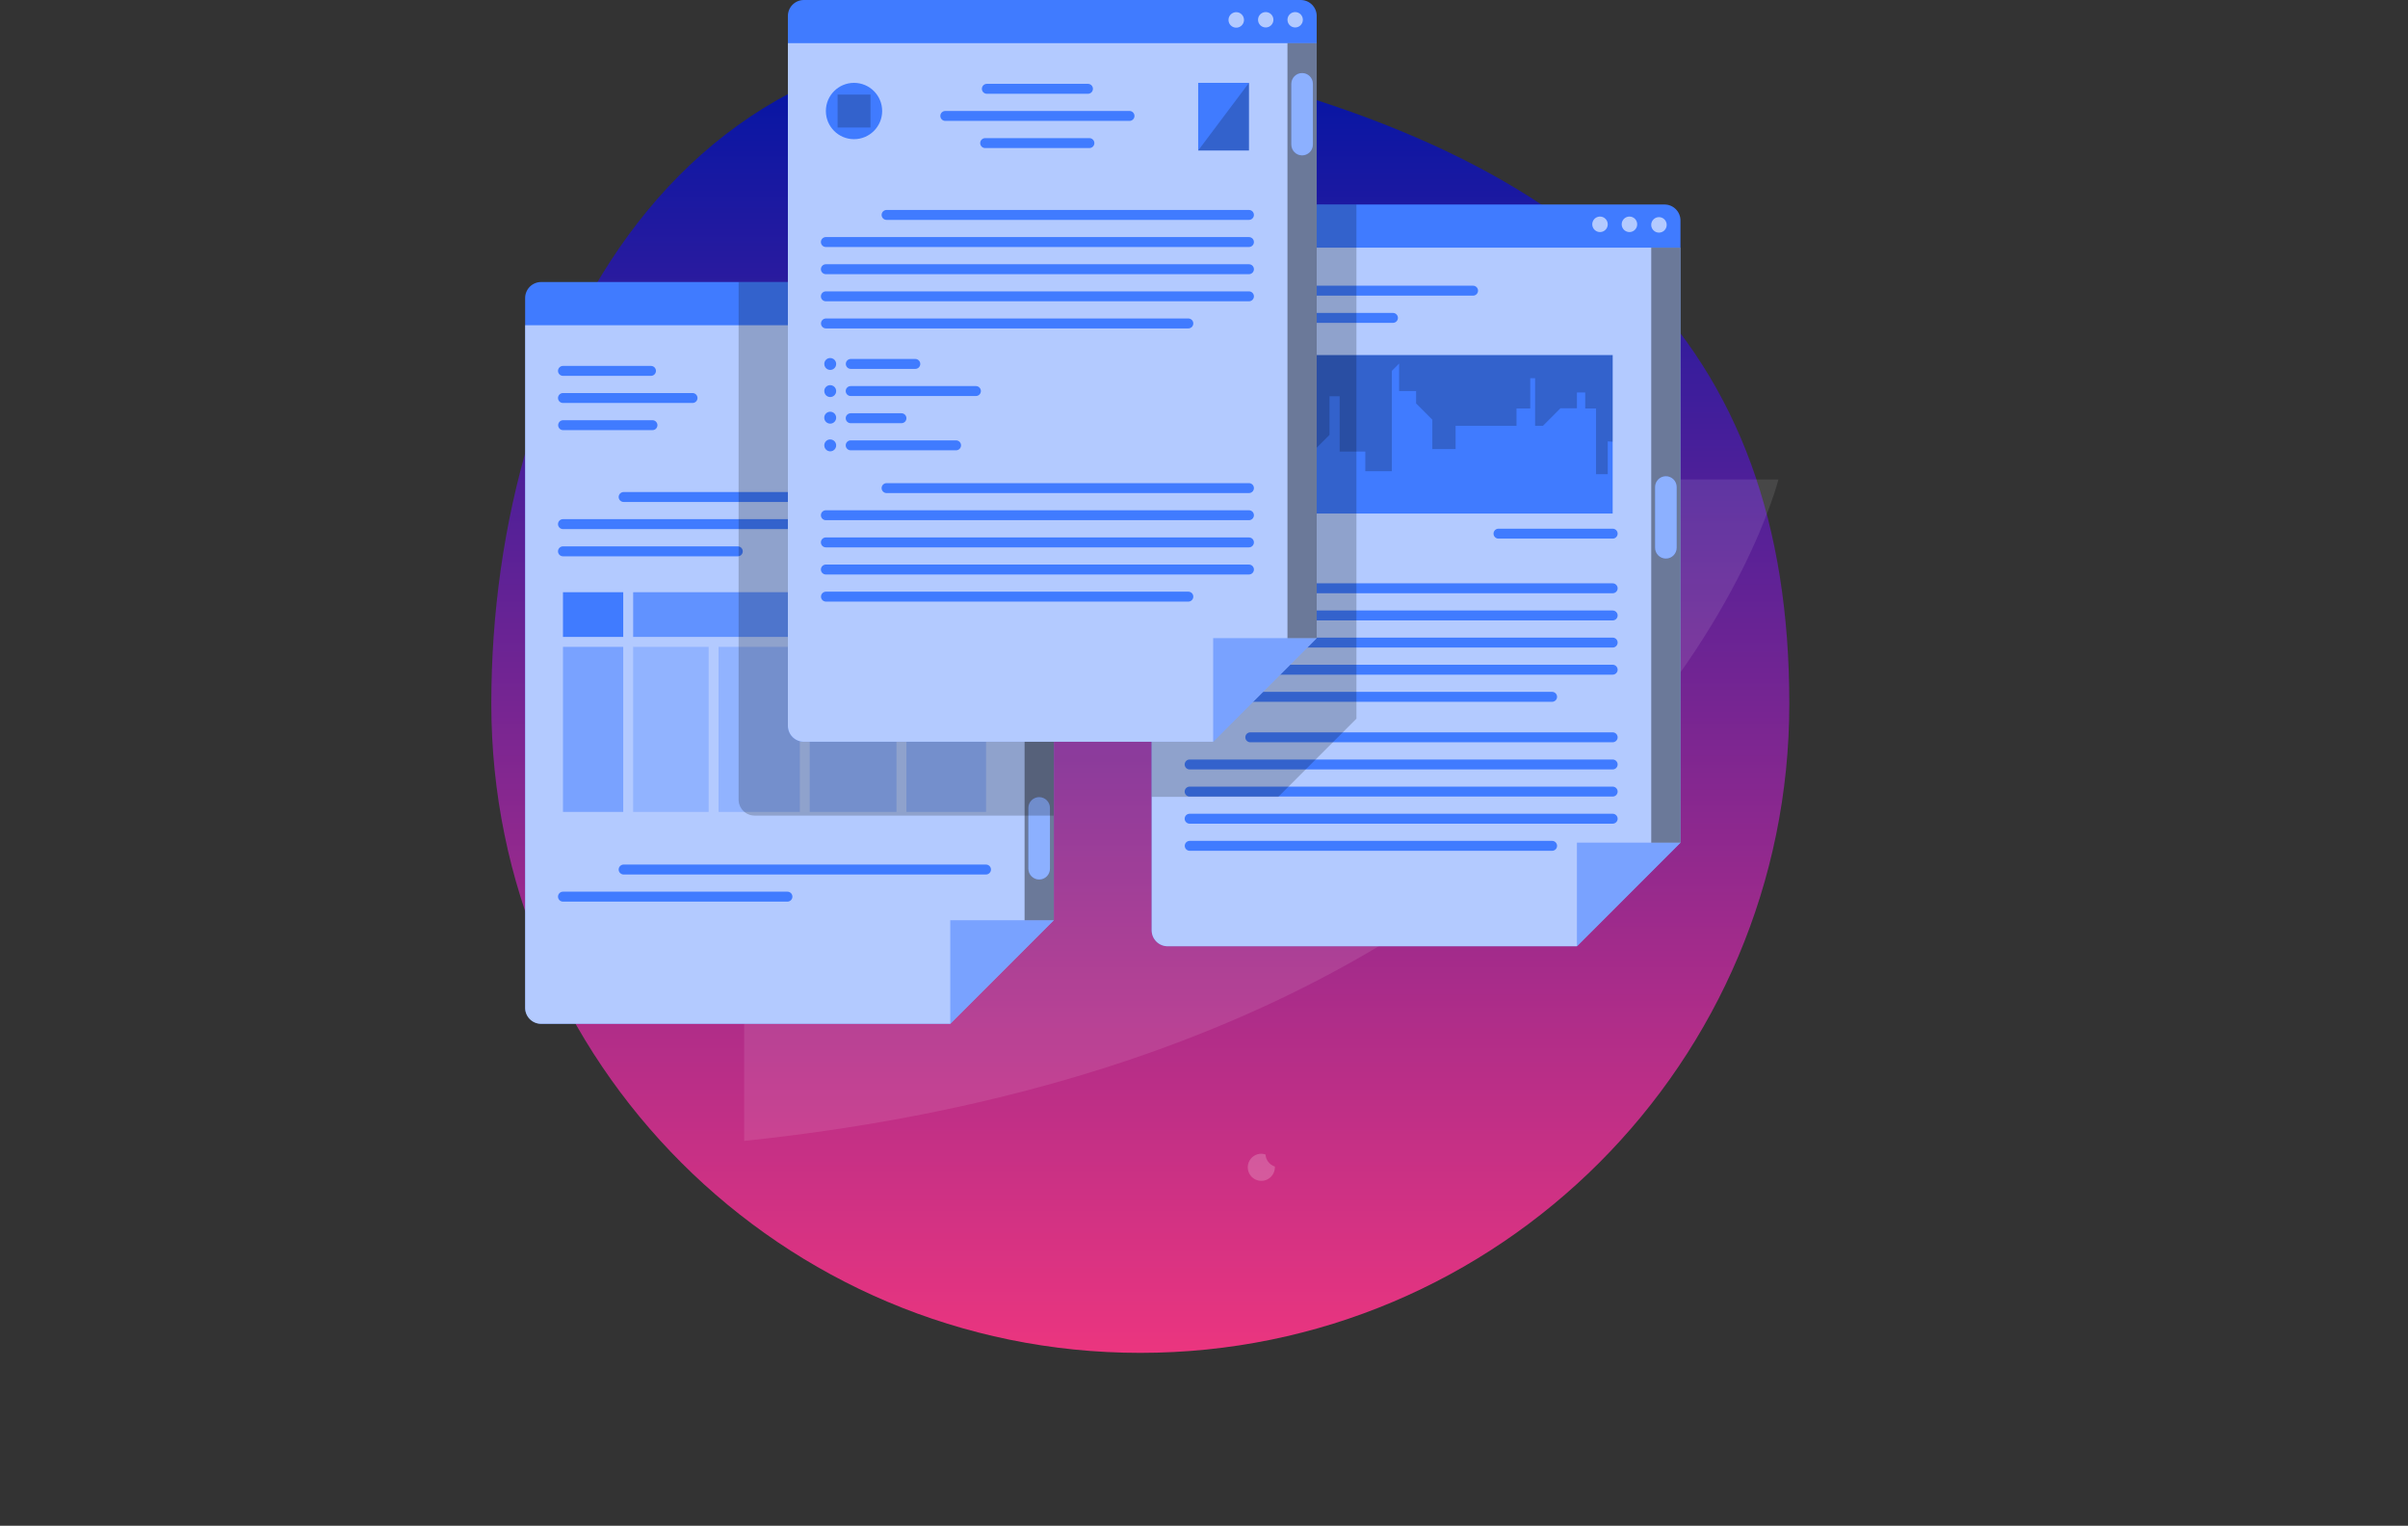 <?xml version="1.0" encoding="UTF-8"?> <svg xmlns="http://www.w3.org/2000/svg" width="794" height="503" viewBox="0 0 794 503" fill="none"><rect x="0" y="0" width="794" height="503" fill="#333333" stroke="none"/> <path d="M590 232C590 350.189 494.189 446 376 446C257.811 446 162 350.189 162 232C162 113.811 228 -12.067 376 18C524 48.067 590 113.811 590 232Z" fill="url(#paint0_linear)"></path> <g clip-path="url(#clip0)"> <path opacity="0.2" d="M412.787 154.25C414.668 154.25 416.192 152.725 416.192 150.844C416.192 148.963 414.668 147.438 412.787 147.438C410.907 147.438 409.383 148.963 409.383 150.844C409.383 152.725 410.907 154.25 412.787 154.25Z" fill="white"></path> <path opacity="0.2" d="M419.842 153.399C421.253 153.399 422.396 152.255 422.396 150.844C422.396 149.433 421.253 148.29 419.842 148.29C418.432 148.29 417.289 149.433 417.289 150.844C417.289 152.255 418.432 153.399 419.842 153.399Z" fill="white"></path> <path opacity="0.2" d="M417.288 380.599C416.841 380.442 416.371 380.359 415.897 380.353C415.013 380.353 414.149 380.615 413.415 381.106C412.68 381.598 412.107 382.296 411.769 383.113C411.431 383.929 411.342 384.828 411.515 385.695C411.687 386.563 412.113 387.359 412.737 387.984C413.362 388.609 414.159 389.035 415.025 389.208C415.892 389.38 416.791 389.292 417.607 388.953C418.424 388.615 419.122 388.042 419.613 387.307C420.104 386.572 420.366 385.707 420.366 384.823C420.366 384.823 420.366 384.66 420.366 384.578C419.512 384.302 418.761 383.775 418.212 383.064C417.663 382.354 417.341 381.495 417.288 380.599V380.599Z" fill="white"></path> <path opacity="0.1" d="M586.42 158.066C586.42 158.066 539.263 345.344 245.374 376.128V158.066H586.42Z" fill="white"></path> <path d="M554.11 72.688V277.798L519.966 311.956H384.994C383.599 311.951 382.263 311.394 381.278 310.406C380.293 309.417 379.74 308.079 379.74 306.683V72.688C379.74 71.292 380.293 69.953 381.278 68.965C382.263 67.977 383.599 67.419 384.994 67.415H548.839C550.237 67.415 551.577 67.97 552.566 68.959C553.554 69.948 554.11 71.289 554.11 72.688V72.688Z" fill="#407BFF"></path> <path opacity="0.6" d="M554.11 81.645V277.798L519.966 311.956H384.994C383.599 311.951 382.263 311.394 381.278 310.406C380.293 309.417 379.74 308.079 379.74 306.683V81.645H554.11Z" fill="white"></path> <path opacity="0.6" d="M549.559 73.932C549.587 74.284 549.542 74.637 549.427 74.971C549.312 75.304 549.129 75.61 548.89 75.869C548.651 76.128 548.36 76.335 548.038 76.476C547.715 76.618 547.366 76.691 547.013 76.691C546.661 76.691 546.312 76.618 545.989 76.476C545.666 76.335 545.376 76.128 545.137 75.869C544.898 75.61 544.715 75.304 544.6 74.971C544.485 74.637 544.44 74.284 544.468 73.932C544.519 73.292 544.81 72.695 545.282 72.259C545.753 71.824 546.372 71.582 547.013 71.582C547.655 71.582 548.274 71.824 548.745 72.259C549.217 72.695 549.507 73.292 549.559 73.932V73.932Z" fill="white"></path> <path opacity="0.6" d="M539.836 73.932C539.84 74.439 539.692 74.935 539.413 75.357C539.134 75.78 538.735 76.11 538.268 76.305C537.8 76.501 537.286 76.553 536.789 76.455C536.292 76.356 535.835 76.113 535.477 75.755C535.119 75.396 534.876 74.94 534.778 74.443C534.68 73.946 534.732 73.431 534.927 72.963C535.122 72.496 535.452 72.097 535.875 71.818C536.297 71.538 536.793 71.391 537.299 71.394C537.972 71.394 538.617 71.661 539.093 72.137C539.569 72.613 539.836 73.259 539.836 73.932V73.932Z" fill="white"></path> <path opacity="0.6" d="M530.13 73.932C530.133 74.438 529.987 74.933 529.708 75.356C529.429 75.778 529.032 76.108 528.565 76.304C528.099 76.5 527.585 76.552 527.089 76.456C526.592 76.359 526.136 76.117 525.777 75.76C525.418 75.404 525.174 74.949 525.074 74.453C524.974 73.957 525.023 73.442 525.216 72.975C525.409 72.507 525.736 72.107 526.157 71.826C526.577 71.544 527.071 71.394 527.577 71.394C528.251 71.394 528.898 71.661 529.377 72.136C529.855 72.612 530.126 73.257 530.13 73.932V73.932Z" fill="white"></path> <path d="M485.724 97.463H392.262C391.828 97.463 391.411 97.29 391.104 96.983C390.797 96.676 390.625 96.259 390.625 95.825C390.625 95.391 390.797 94.974 391.104 94.667C391.411 94.36 391.828 94.188 392.262 94.188H485.724C486.158 94.188 486.574 94.36 486.881 94.667C487.188 94.974 487.36 95.391 487.36 95.825C487.36 96.259 487.188 96.676 486.881 96.983C486.574 97.29 486.158 97.463 485.724 97.463Z" fill="#407BFF"></path> <path d="M459.306 106.436H392.196C391.762 106.436 391.346 106.263 391.039 105.956C390.732 105.649 390.56 105.233 390.56 104.798C390.56 104.364 390.732 103.948 391.039 103.641C391.346 103.334 391.762 103.161 392.196 103.161H459.306C459.74 103.161 460.156 103.334 460.463 103.641C460.77 103.948 460.942 104.364 460.942 104.798C460.942 105.233 460.77 105.649 460.463 105.956C460.156 106.263 459.74 106.436 459.306 106.436Z" fill="#407BFF"></path> <path d="M531.751 244.704H412.264C411.83 244.704 411.413 244.532 411.106 244.225C410.799 243.918 410.627 243.501 410.627 243.067C410.627 242.633 410.799 242.216 411.106 241.909C411.413 241.602 411.83 241.43 412.264 241.43H531.751C532.185 241.43 532.601 241.602 532.908 241.909C533.215 242.216 533.388 242.633 533.388 243.067C533.388 243.501 533.215 243.918 532.908 244.225C532.601 244.532 532.185 244.704 531.751 244.704Z" fill="#407BFF"></path> <path d="M511.781 280.483H392.294C391.86 280.483 391.444 280.311 391.137 280.004C390.83 279.697 390.657 279.28 390.657 278.846C390.657 278.412 390.83 277.995 391.137 277.688C391.444 277.381 391.86 277.208 392.294 277.208H511.781C512.215 277.208 512.632 277.381 512.939 277.688C513.246 277.995 513.418 278.412 513.418 278.846C513.418 279.28 513.246 279.697 512.939 280.004C512.632 280.311 512.215 280.483 511.781 280.483Z" fill="#407BFF"></path> <path d="M531.751 253.661H392.262C391.828 253.661 391.411 253.489 391.104 253.182C390.797 252.875 390.625 252.458 390.625 252.024C390.625 251.59 390.797 251.173 391.104 250.866C391.411 250.559 391.828 250.387 392.262 250.387H531.751C532.185 250.387 532.601 250.559 532.908 250.866C533.215 251.173 533.388 251.59 533.388 252.024C533.388 252.458 533.215 252.875 532.908 253.182C532.601 253.489 532.185 253.661 531.751 253.661Z" fill="#407BFF"></path> <path d="M531.751 262.602H392.262C391.828 262.602 391.411 262.43 391.104 262.122C390.797 261.815 390.625 261.399 390.625 260.965C390.625 260.53 390.797 260.114 391.104 259.807C391.411 259.5 391.828 259.327 392.262 259.327H531.751C532.185 259.327 532.601 259.5 532.908 259.807C533.215 260.114 533.388 260.53 533.388 260.965C533.388 261.399 533.215 261.815 532.908 262.122C532.601 262.43 532.185 262.602 531.751 262.602Z" fill="#407BFF"></path> <path d="M531.751 271.543H392.262C391.828 271.543 391.411 271.37 391.104 271.063C390.797 270.756 390.625 270.339 390.625 269.905C390.625 269.471 390.797 269.054 391.104 268.747C391.411 268.44 391.828 268.268 392.262 268.268H531.751C532.185 268.268 532.601 268.44 532.908 268.747C533.215 269.054 533.388 269.471 533.388 269.905C533.388 270.339 533.215 270.756 532.908 271.063C532.601 271.37 532.185 271.543 531.751 271.543Z" fill="#407BFF"></path> <path opacity="0.5" d="M554.11 277.798L519.966 311.956V277.798H554.11Z" fill="#407BFF"></path> <path opacity="0.4" d="M554.109 81.645H544.469V277.798H554.109V81.645Z" fill="black"></path> <path d="M549.297 184.134C548.831 184.134 548.369 184.042 547.938 183.864C547.507 183.685 547.115 183.423 546.785 183.093C546.456 182.764 546.194 182.372 546.015 181.941C545.837 181.51 545.745 181.048 545.745 180.581V160.555C545.745 160.088 545.837 159.626 546.015 159.195C546.194 158.764 546.456 158.372 546.785 158.042C547.115 157.712 547.507 157.45 547.938 157.272C548.369 157.093 548.831 157.001 549.297 157.001V157.001C549.763 157.001 550.225 157.093 550.656 157.272C551.087 157.45 551.479 157.712 551.809 158.042C552.138 158.372 552.4 158.764 552.578 159.195C552.757 159.626 552.849 160.088 552.849 160.555V180.581C552.849 181.048 552.757 181.51 552.578 181.941C552.4 182.372 552.138 182.764 551.809 183.093C551.479 183.423 551.087 183.685 550.656 183.864C550.225 184.042 549.763 184.134 549.297 184.134V184.134Z" fill="#407BFF"></path> <path d="M531.751 195.58H412.264C411.83 195.58 411.413 195.408 411.106 195.101C410.799 194.793 410.627 194.377 410.627 193.943C410.627 193.508 410.799 193.092 411.106 192.785C411.413 192.478 411.83 192.305 412.264 192.305H531.751C532.185 192.305 532.601 192.478 532.908 192.785C533.215 193.092 533.388 193.508 533.388 193.943C533.388 194.377 533.215 194.793 532.908 195.101C532.601 195.408 532.185 195.58 531.751 195.58Z" fill="#407BFF"></path> <path d="M511.781 231.359H392.294C391.86 231.359 391.444 231.187 391.137 230.879C390.83 230.572 390.657 230.156 390.657 229.722C390.657 229.287 390.83 228.871 391.137 228.564C391.444 228.257 391.86 228.084 392.294 228.084H511.781C512.215 228.084 512.632 228.257 512.939 228.564C513.246 228.871 513.418 229.287 513.418 229.722C513.418 230.156 513.246 230.572 512.939 230.879C512.632 231.187 512.215 231.359 511.781 231.359Z" fill="#407BFF"></path> <path d="M531.751 204.537H392.262C391.828 204.537 391.411 204.365 391.104 204.058C390.797 203.75 390.625 203.334 390.625 202.9C390.625 202.465 390.797 202.049 391.104 201.742C391.411 201.435 391.828 201.262 392.262 201.262H531.751C532.185 201.262 532.601 201.435 532.908 201.742C533.215 202.049 533.388 202.465 533.388 202.9C533.388 203.334 533.215 203.75 532.908 204.058C532.601 204.365 532.185 204.537 531.751 204.537Z" fill="#407BFF"></path> <path d="M531.751 213.478H392.262C391.828 213.478 391.411 213.305 391.104 212.998C390.797 212.691 390.625 212.275 390.625 211.84C390.625 211.406 390.797 210.99 391.104 210.682C391.411 210.375 391.828 210.203 392.262 210.203H531.751C532.185 210.203 532.601 210.375 532.908 210.682C533.215 210.99 533.388 211.406 533.388 211.84C533.388 212.275 533.215 212.691 532.908 212.998C532.601 213.305 532.185 213.478 531.751 213.478Z" fill="#407BFF"></path> <path d="M531.751 222.418H392.262C391.828 222.418 391.411 222.246 391.104 221.939C390.797 221.632 390.625 221.215 390.625 220.781C390.625 220.347 390.797 219.93 391.104 219.623C391.411 219.316 391.828 219.143 392.262 219.143H531.751C532.185 219.143 532.601 219.316 532.908 219.623C533.215 219.93 533.388 220.347 533.388 220.781C533.388 221.215 533.215 221.632 532.908 221.939C532.601 222.246 532.185 222.418 531.751 222.418Z" fill="#407BFF"></path> <path d="M531.75 117.063H391.836V169.299H531.75V117.063Z" fill="#407BFF"></path> <path opacity="0.2" d="M391.836 160.915H395.65V151.417H400.02V132.685H406.142V144.213H414.571V159.556H424.605V148.863H432.904L438.387 143.377V130.638H441.726V148.863H450.188V155.347H458.929V122.27L461.335 119.847V128.919H466.933V132.996L472.285 138.367V148.044H479.962V140.381H500.045V134.666H504.579V124.694H506.183V140.381H508.753L514.531 134.601H519.965V129.393H522.699V134.666H526.267V156.33H530.13V145.506L531.75 145.621V117.063H391.836V160.915Z" fill="black"></path> <path d="M531.75 177.568H494.104C493.669 177.568 493.253 177.395 492.946 177.088C492.639 176.781 492.467 176.365 492.467 175.93C492.467 175.496 492.639 175.08 492.946 174.773C493.253 174.465 493.669 174.293 494.104 174.293H531.75C532.184 174.293 532.601 174.465 532.908 174.773C533.215 175.08 533.387 175.496 533.387 175.93C533.387 176.365 533.215 176.781 532.908 177.088C532.601 177.395 532.184 177.568 531.75 177.568Z" fill="#407BFF"></path> <path opacity="0.2" d="M447.259 67.415V236.926L421.495 262.7H379.74V72.753C379.74 71.358 380.293 70.019 381.278 69.031C382.263 68.042 383.599 67.485 384.994 67.48L447.259 67.415Z" fill="black"></path> <path opacity="0.4" d="M549.297 184.134C548.831 184.134 548.369 184.042 547.938 183.864C547.507 183.685 547.115 183.423 546.785 183.093C546.456 182.764 546.194 182.372 546.015 181.941C545.837 181.51 545.745 181.048 545.745 180.581V160.555C545.745 160.088 545.837 159.626 546.015 159.195C546.194 158.764 546.456 158.372 546.785 158.042C547.115 157.712 547.507 157.45 547.938 157.272C548.369 157.093 548.831 157.001 549.297 157.001V157.001C549.763 157.001 550.225 157.093 550.656 157.272C551.087 157.45 551.479 157.712 551.809 158.042C552.138 158.372 552.4 158.764 552.578 159.195C552.757 159.626 552.849 160.088 552.849 160.555V180.581C552.849 181.048 552.757 181.51 552.578 181.941C552.4 182.372 552.138 182.764 551.809 183.093C551.479 183.423 551.087 183.685 550.656 183.864C550.225 184.042 549.763 184.134 549.297 184.134V184.134Z" fill="white"></path> <path d="M347.478 98.249V303.359L313.335 337.517H178.412C177.017 337.512 175.681 336.955 174.696 335.967C173.711 334.978 173.158 333.64 173.158 332.244V98.249C173.158 96.853 173.711 95.514 174.696 94.526C175.681 93.538 177.017 92.98 178.412 92.976H342.257C343.646 92.989 344.974 93.55 345.952 94.537C346.93 95.525 347.478 96.859 347.478 98.249V98.249Z" fill="#407BFF"></path> <path opacity="0.6" d="M347.478 107.222V303.375L313.335 337.533H178.412C177.017 337.529 175.681 336.971 174.696 335.983C173.711 334.995 173.158 333.656 173.158 332.26V107.222H347.478Z" fill="white"></path> <path opacity="0.6" d="M342.912 99.509C342.912 100.015 342.761 100.509 342.478 100.928C342.196 101.347 341.794 101.672 341.326 101.861C340.858 102.051 340.343 102.096 339.849 101.991C339.355 101.886 338.903 101.636 338.552 101.273C338.2 100.91 337.966 100.45 337.877 99.953C337.789 99.455 337.851 98.942 338.055 98.48C338.26 98.018 338.598 97.627 339.026 97.359C339.454 97.09 339.952 96.955 340.457 96.971C341.117 96.989 341.744 97.264 342.203 97.739C342.662 98.213 342.917 98.849 342.912 99.509V99.509Z" fill="white"></path> <path opacity="0.6" d="M333.205 99.509C333.209 100.015 333.062 100.509 332.784 100.931C332.506 101.353 332.11 101.683 331.644 101.879C331.179 102.076 330.666 102.13 330.17 102.034C329.674 101.939 329.217 101.699 328.858 101.344C328.499 100.989 328.253 100.535 328.151 100.04C328.049 99.545 328.097 99.031 328.287 98.563C328.477 98.095 328.802 97.694 329.22 97.411C329.638 97.128 330.131 96.975 330.636 96.971C330.972 96.967 331.305 97.029 331.617 97.155C331.928 97.281 332.212 97.467 332.451 97.703C332.69 97.939 332.88 98.22 333.009 98.531C333.139 98.841 333.205 99.173 333.205 99.509V99.509Z" fill="white"></path> <path opacity="0.6" d="M323.499 99.51C323.503 100.015 323.356 100.511 323.077 100.933C322.798 101.355 322.401 101.685 321.934 101.881C321.468 102.077 320.954 102.13 320.458 102.033C319.962 101.936 319.505 101.694 319.146 101.338C318.788 100.981 318.543 100.526 318.443 100.03C318.343 99.534 318.393 99.02 318.585 98.552C318.778 98.084 319.105 97.684 319.526 97.403C319.946 97.122 320.44 96.971 320.946 96.971C321.28 96.969 321.612 97.033 321.922 97.16C322.232 97.286 322.513 97.473 322.75 97.709C322.988 97.945 323.176 98.225 323.305 98.534C323.433 98.843 323.499 99.175 323.499 99.51V99.51Z" fill="white"></path> <path d="M214.652 123.908H185.631C185.197 123.908 184.781 123.735 184.474 123.428C184.167 123.121 183.994 122.705 183.994 122.27C183.994 121.836 184.167 121.42 184.474 121.112C184.781 120.805 185.197 120.633 185.631 120.633H214.652C215.086 120.633 215.502 120.805 215.809 121.112C216.116 121.42 216.288 121.836 216.288 122.27C216.288 122.705 216.116 123.121 215.809 123.428C215.502 123.735 215.086 123.908 214.652 123.908Z" fill="#407BFF"></path> <path d="M228.352 132.848H185.631C185.197 132.848 184.781 132.676 184.474 132.369C184.167 132.062 183.994 131.645 183.994 131.211C183.994 130.777 184.167 130.36 184.474 130.053C184.781 129.746 185.197 129.573 185.631 129.573H228.352C228.786 129.573 229.202 129.746 229.509 130.053C229.816 130.36 229.988 130.777 229.988 131.211C229.988 131.645 229.816 132.062 229.509 132.369C229.202 132.676 228.786 132.848 228.352 132.848Z" fill="#407BFF"></path> <path d="M215.142 141.805H185.68C185.246 141.805 184.829 141.633 184.522 141.326C184.215 141.019 184.043 140.602 184.043 140.168C184.043 139.734 184.215 139.317 184.522 139.01C184.829 138.703 185.246 138.531 185.68 138.531H215.142C215.576 138.531 215.993 138.703 216.3 139.01C216.607 139.317 216.779 139.734 216.779 140.168C216.779 140.602 216.607 141.019 216.3 141.326C215.993 141.633 215.576 141.805 215.142 141.805Z" fill="#407BFF"></path> <path d="M325.12 288.294H205.633C205.199 288.294 204.782 288.122 204.476 287.814C204.169 287.507 203.996 287.091 203.996 286.657C203.996 286.222 204.169 285.806 204.476 285.499C204.782 285.192 205.199 285.019 205.633 285.019H325.12C325.554 285.019 325.97 285.192 326.277 285.499C326.584 285.806 326.757 286.222 326.757 286.657C326.757 287.091 326.584 287.507 326.277 287.814C325.97 288.122 325.554 288.294 325.12 288.294Z" fill="#407BFF"></path> <path d="M259.647 297.235H185.631C185.197 297.235 184.781 297.062 184.474 296.755C184.167 296.448 183.994 296.031 183.994 295.597C183.994 295.163 184.167 294.746 184.474 294.439C184.781 294.132 185.197 293.96 185.631 293.96H259.647C260.082 293.96 260.498 294.132 260.805 294.439C261.112 294.746 261.284 295.163 261.284 295.597C261.284 296.031 261.112 296.448 260.805 296.755C260.498 297.062 260.082 297.235 259.647 297.235Z" fill="#407BFF"></path> <path opacity="0.5" d="M347.478 303.375L313.334 337.533V303.375H347.478Z" fill="#407BFF"></path> <path opacity="0.4" d="M347.479 107.222H337.838V303.375H347.479V107.222Z" fill="black"></path> <path d="M342.65 289.948C341.707 289.948 340.804 289.574 340.138 288.907C339.472 288.241 339.098 287.337 339.098 286.395V266.352C339.098 265.41 339.472 264.506 340.138 263.839C340.804 263.173 341.707 262.799 342.65 262.799V262.799C343.592 262.799 344.495 263.173 345.161 263.839C345.827 264.506 346.201 265.41 346.201 266.352V286.395C346.201 287.337 345.827 288.241 345.161 288.907C344.495 289.574 343.592 289.948 342.65 289.948Z" fill="#407BFF"></path> <path d="M325.12 123.908H302.647C302.212 123.908 301.796 123.735 301.489 123.428C301.182 123.121 301.01 122.705 301.01 122.27C301.01 121.836 301.182 121.42 301.489 121.112C301.796 120.805 302.212 120.633 302.647 120.633H325.12C325.554 120.633 325.97 120.805 326.277 121.112C326.584 121.42 326.757 121.836 326.757 122.27C326.757 122.705 326.584 123.121 326.277 123.428C325.97 123.735 325.554 123.908 325.12 123.908Z" fill="#407BFF"></path> <path d="M325.12 132.848H313.498C313.064 132.848 312.648 132.676 312.341 132.369C312.034 132.062 311.861 131.645 311.861 131.211C311.861 130.777 312.034 130.36 312.341 130.053C312.648 129.746 313.064 129.573 313.498 129.573H325.12C325.554 129.573 325.97 129.746 326.277 130.053C326.584 130.36 326.756 130.777 326.756 131.211C326.756 131.645 326.584 132.062 326.277 132.369C325.97 132.676 325.554 132.848 325.12 132.848Z" fill="#407BFF"></path> <path d="M325.12 165.483H205.633C205.199 165.483 204.782 165.311 204.476 165.004C204.169 164.697 203.996 164.28 203.996 163.846C203.996 163.412 204.169 162.995 204.476 162.688C204.782 162.381 205.199 162.208 205.633 162.208H325.12C325.554 162.208 325.97 162.381 326.277 162.688C326.584 162.995 326.757 163.412 326.757 163.846C326.757 164.28 326.584 164.697 326.277 165.004C325.97 165.311 325.554 165.483 325.12 165.483Z" fill="#407BFF"></path> <path d="M325.12 174.424H185.631C185.197 174.424 184.781 174.251 184.474 173.944C184.167 173.637 183.994 173.221 183.994 172.786C183.994 172.352 184.167 171.936 184.474 171.629C184.781 171.322 185.197 171.149 185.631 171.149H325.12C325.554 171.149 325.97 171.322 326.277 171.629C326.584 171.936 326.757 172.352 326.757 172.786C326.757 173.221 326.584 173.637 326.277 173.944C325.97 174.251 325.554 174.424 325.12 174.424Z" fill="#407BFF"></path> <path d="M243.279 183.397H185.631C185.197 183.397 184.781 183.225 184.474 182.918C184.167 182.611 183.994 182.194 183.994 181.76C183.994 181.326 184.167 180.909 184.474 180.602C184.781 180.295 185.197 180.122 185.631 180.122H243.279C243.713 180.122 244.13 180.295 244.437 180.602C244.744 180.909 244.916 181.326 244.916 181.76C244.916 182.194 244.744 182.611 244.437 182.918C244.13 183.225 243.713 183.397 243.279 183.397Z" fill="#407BFF"></path> <path opacity="0.7" d="M263.739 195.236H208.775V209.974H263.739V195.236Z" fill="#407BFF"></path> <path opacity="0.3" d="M233.671 213.249H208.775V267.662H233.671V213.249Z" fill="#407BFF"></path> <path opacity="0.3" d="M295.591 213.249H266.996V267.662H295.591V213.249Z" fill="#407BFF"></path> <path opacity="0.7" d="M325.119 195.236H266.996V209.974H325.119V195.236Z" fill="#407BFF"></path> <path opacity="0.3" d="M325.135 213.249H298.881V267.662H325.135V213.249Z" fill="#407BFF"></path> <path opacity="0.5" d="M205.502 213.249H185.631V267.662H205.502V213.249Z" fill="#407BFF"></path> <path d="M205.502 195.236H185.631V209.974H205.502V195.236Z" fill="#407BFF"></path> <path opacity="0.3" d="M263.723 213.249H236.944V267.662H263.723V213.249Z" fill="#407BFF"></path> <path opacity="0.4" d="M342.65 289.948C341.707 289.948 340.804 289.574 340.138 288.907C339.472 288.241 339.098 287.337 339.098 286.395V266.352C339.098 265.41 339.472 264.506 340.138 263.839C340.804 263.173 341.707 262.799 342.65 262.799V262.799C343.592 262.799 344.495 263.173 345.161 263.839C345.827 264.506 346.201 265.41 346.201 266.352V286.395C346.201 287.337 345.827 288.241 345.161 288.907C344.495 289.574 343.592 289.948 342.65 289.948Z" fill="white"></path> <path opacity="0.2" d="M347.478 98.249V268.874H248.795C247.4 268.869 246.064 268.312 245.079 267.324C244.094 266.335 243.541 264.997 243.541 263.601V92.976H342.273C343.66 92.993 344.984 93.556 345.958 94.543C346.932 95.53 347.479 96.861 347.478 98.249V98.249Z" fill="black"></path> <path d="M434.163 5.273V210.383L400.019 244.541H265.048C263.653 244.536 262.317 243.979 261.332 242.991C260.347 242.002 259.794 240.664 259.794 239.268V5.273C259.794 3.877 260.347 2.538 261.332 1.55C262.317 0.562 263.653 0.004 265.048 -1.5277e-05H428.844C429.54 -0.007 430.231 0.125 430.876 0.387C431.521 0.649 432.108 1.037 432.602 1.527C433.097 2.017 433.49 2.601 433.757 3.243C434.025 3.886 434.163 4.576 434.163 5.273V5.273Z" fill="#407BFF"></path> <path opacity="0.6" d="M434.163 14.23V210.383L400.019 244.541H265.048C263.653 244.536 262.317 243.979 261.332 242.991C260.347 242.002 259.794 240.664 259.794 239.268V14.23H434.163Z" fill="white"></path> <path opacity="0.6" d="M427.061 9.055C428.462 9.055 429.598 7.919 429.598 6.517C429.598 5.115 428.462 3.979 427.061 3.979C425.659 3.979 424.523 5.115 424.523 6.517C424.523 7.919 425.659 9.055 427.061 9.055Z" fill="white"></path> <path opacity="0.6" d="M417.353 9.055C418.755 9.055 419.891 7.919 419.891 6.517C419.891 5.115 418.755 3.979 417.353 3.979C415.952 3.979 414.816 5.115 414.816 6.517C414.816 7.919 415.952 9.055 417.353 9.055Z" fill="white"></path> <path opacity="0.6" d="M410.185 6.55C410.188 7.057 410.041 7.553 409.761 7.975C409.482 8.398 409.083 8.728 408.616 8.923C408.149 9.118 407.634 9.17 407.137 9.072C406.641 8.974 406.184 8.731 405.826 8.373C405.468 8.014 405.224 7.558 405.126 7.061C405.028 6.564 405.08 6.049 405.276 5.581C405.471 5.114 405.801 4.715 406.223 4.436C406.646 4.156 407.141 4.009 407.648 4.012C408.319 4.016 408.962 4.285 409.437 4.76C409.912 5.235 410.181 5.878 410.185 6.55V6.55Z" fill="white"></path> <path d="M358.739 30.916H325.398C324.963 30.916 324.547 30.743 324.24 30.436C323.933 30.129 323.761 29.712 323.761 29.278C323.761 28.844 323.933 28.427 324.24 28.12C324.547 27.813 324.963 27.641 325.398 27.641H358.739C359.174 27.641 359.59 27.813 359.897 28.12C360.204 28.427 360.376 28.844 360.376 29.278C360.376 29.712 360.204 30.129 359.897 30.436C359.59 30.743 359.174 30.916 358.739 30.916V30.916Z" fill="#407BFF"></path> <path d="M372.439 39.856H311.697C311.263 39.856 310.847 39.684 310.54 39.377C310.233 39.069 310.061 38.653 310.061 38.219C310.061 37.784 310.233 37.368 310.54 37.061C310.847 36.754 311.263 36.581 311.697 36.581H372.439C372.874 36.581 373.29 36.754 373.597 37.061C373.904 37.368 374.076 37.784 374.076 38.219C374.076 38.653 373.904 39.069 373.597 39.377C373.29 39.684 372.874 39.856 372.439 39.856V39.856Z" fill="#407BFF"></path> <path d="M359.214 48.813H324.841C324.407 48.813 323.99 48.641 323.684 48.334C323.377 48.026 323.204 47.61 323.204 47.176C323.204 46.741 323.377 46.325 323.684 46.018C323.99 45.711 324.407 45.538 324.841 45.538H359.214C359.648 45.538 360.064 45.711 360.371 46.018C360.678 46.325 360.851 46.741 360.851 47.176C360.851 47.61 360.678 48.026 360.371 48.334C360.064 48.641 359.648 48.813 359.214 48.813Z" fill="#407BFF"></path> <path d="M411.821 72.491H292.334C291.9 72.491 291.484 72.319 291.177 72.011C290.87 71.704 290.697 71.288 290.697 70.854C290.697 70.419 290.87 70.003 291.177 69.696C291.484 69.389 291.9 69.216 292.334 69.216H411.821C412.255 69.216 412.672 69.389 412.979 69.696C413.286 70.003 413.458 70.419 413.458 70.854C413.458 71.288 413.286 71.704 412.979 72.011C412.672 72.319 412.255 72.491 411.821 72.491Z" fill="#407BFF"></path> <path d="M391.836 108.27H272.349C271.915 108.27 271.498 108.097 271.191 107.79C270.884 107.483 270.712 107.067 270.712 106.632C270.712 106.198 270.884 105.782 271.191 105.475C271.498 105.168 271.915 104.995 272.349 104.995H391.836C392.27 104.995 392.686 105.168 392.993 105.475C393.3 105.782 393.473 106.198 393.473 106.632C393.473 107.067 393.3 107.483 392.993 107.79C392.686 108.097 392.27 108.27 391.836 108.27Z" fill="#407BFF"></path> <path d="M411.822 81.432H272.316C271.882 81.432 271.466 81.259 271.159 80.952C270.852 80.645 270.68 80.228 270.68 79.794C270.68 79.36 270.852 78.943 271.159 78.636C271.466 78.329 271.882 78.157 272.316 78.157H411.822C412.256 78.157 412.672 78.329 412.979 78.636C413.286 78.943 413.459 79.36 413.459 79.794C413.459 80.228 413.286 80.645 412.979 80.952C412.672 81.259 412.256 81.432 411.822 81.432Z" fill="#407BFF"></path> <path d="M411.822 90.389H272.316C271.882 90.389 271.466 90.216 271.159 89.909C270.852 89.602 270.68 89.186 270.68 88.751C270.68 88.317 270.852 87.9 271.159 87.593C271.466 87.286 271.882 87.114 272.316 87.114H411.822C412.256 87.114 412.672 87.286 412.979 87.593C413.286 87.9 413.459 88.317 413.459 88.751C413.459 89.186 413.286 89.602 412.979 89.909C412.672 90.216 412.256 90.389 411.822 90.389Z" fill="#407BFF"></path> <path d="M411.822 99.329H272.316C271.882 99.329 271.466 99.157 271.159 98.85C270.852 98.543 270.68 98.126 270.68 97.692C270.68 97.258 270.852 96.841 271.159 96.534C271.466 96.227 271.882 96.054 272.316 96.054H411.822C412.256 96.054 412.672 96.227 412.979 96.534C413.286 96.841 413.459 97.258 413.459 97.692C413.459 98.126 413.286 98.543 412.979 98.85C412.672 99.157 412.256 99.329 411.822 99.329Z" fill="#407BFF"></path> <path d="M411.821 162.552H292.334C291.9 162.552 291.484 162.38 291.177 162.073C290.87 161.766 290.697 161.349 290.697 160.915C290.697 160.48 290.87 160.064 291.177 159.757C291.484 159.45 291.9 159.277 292.334 159.277H411.821C412.255 159.277 412.672 159.45 412.979 159.757C413.286 160.064 413.458 160.48 413.458 160.915C413.458 161.349 413.286 161.766 412.979 162.073C412.672 162.38 412.255 162.552 411.821 162.552Z" fill="#407BFF"></path> <path d="M391.836 198.331H272.349C271.915 198.331 271.498 198.159 271.191 197.851C270.884 197.544 270.712 197.128 270.712 196.694C270.712 196.259 270.884 195.843 271.191 195.536C271.498 195.229 271.915 195.056 272.349 195.056H391.836C392.27 195.056 392.686 195.229 392.993 195.536C393.3 195.843 393.473 196.259 393.473 196.694C393.473 197.128 393.3 197.544 392.993 197.851C392.686 198.159 392.27 198.331 391.836 198.331Z" fill="#407BFF"></path> <path d="M411.822 171.493H272.316C271.882 171.493 271.466 171.32 271.159 171.013C270.852 170.706 270.68 170.29 270.68 169.855C270.68 169.421 270.852 169.005 271.159 168.698C271.466 168.39 271.882 168.218 272.316 168.218H411.822C412.256 168.218 412.672 168.39 412.979 168.698C413.286 169.005 413.459 169.421 413.459 169.855C413.459 170.29 413.286 170.706 412.979 171.013C412.672 171.32 412.256 171.493 411.822 171.493Z" fill="#407BFF"></path> <path d="M411.822 180.45H272.316C271.882 180.45 271.466 180.277 271.159 179.97C270.852 179.663 270.68 179.247 270.68 178.812C270.68 178.378 270.852 177.962 271.159 177.655C271.466 177.347 271.882 177.175 272.316 177.175H411.822C412.256 177.175 412.672 177.347 412.979 177.655C413.286 177.962 413.459 178.378 413.459 178.812C413.459 179.247 413.286 179.663 412.979 179.97C412.672 180.277 412.256 180.45 411.822 180.45Z" fill="#407BFF"></path> <path d="M411.822 189.391H272.316C271.882 189.391 271.466 189.218 271.159 188.911C270.852 188.604 270.68 188.187 270.68 187.753C270.68 187.319 270.852 186.902 271.159 186.595C271.466 186.288 271.882 186.116 272.316 186.116H411.822C412.256 186.116 412.672 186.288 412.979 186.595C413.286 186.902 413.459 187.319 413.459 187.753C413.459 188.187 413.286 188.604 412.979 188.911C412.672 189.218 412.256 189.391 411.822 189.391Z" fill="#407BFF"></path> <path d="M411.822 27.313H395.077V49.615H411.822V27.313Z" fill="#407BFF"></path> <path d="M281.597 45.882C286.723 45.882 290.878 41.725 290.878 36.597C290.878 31.47 286.723 27.313 281.597 27.313C276.472 27.313 272.316 31.47 272.316 36.597C272.316 41.725 276.472 45.882 281.597 45.882Z" fill="#407BFF"></path> <path d="M271.792 119.978C271.789 120.368 271.902 120.75 272.116 121.076C272.331 121.401 272.637 121.656 272.997 121.806C273.357 121.957 273.753 121.997 274.135 121.922C274.518 121.847 274.869 121.659 275.145 121.384C275.421 121.108 275.608 120.756 275.683 120.374C275.759 119.991 275.718 119.594 275.568 119.235C275.417 118.875 275.163 118.568 274.837 118.354C274.512 118.139 274.13 118.026 273.74 118.029C273.223 118.029 272.728 118.235 272.363 118.6C271.997 118.965 271.792 119.461 271.792 119.978V119.978Z" fill="#407BFF"></path> <path d="M271.792 128.919C271.789 129.309 271.902 129.691 272.116 130.016C272.331 130.342 272.637 130.596 272.997 130.747C273.357 130.898 273.753 130.938 274.135 130.863C274.518 130.788 274.869 130.6 275.145 130.324C275.421 130.048 275.608 129.697 275.683 129.314C275.759 128.931 275.718 128.535 275.568 128.175C275.417 127.816 275.163 127.509 274.837 127.294C274.512 127.08 274.13 126.967 273.74 126.97C273.223 126.97 272.728 127.175 272.363 127.541C271.997 127.906 271.792 128.402 271.792 128.919V128.919Z" fill="#407BFF"></path> <path d="M271.792 137.875C271.837 138.364 272.062 138.817 272.424 139.148C272.786 139.478 273.258 139.661 273.748 139.661C274.238 139.661 274.711 139.478 275.072 139.148C275.434 138.817 275.66 138.364 275.704 137.875C275.729 137.603 275.697 137.329 275.61 137.07C275.523 136.811 275.383 136.573 275.199 136.372C275.015 136.17 274.791 136.009 274.541 135.899C274.291 135.788 274.021 135.731 273.748 135.731C273.475 135.731 273.205 135.788 272.955 135.899C272.706 136.009 272.482 136.17 272.298 136.372C272.113 136.573 271.973 136.811 271.886 137.07C271.8 137.329 271.767 137.603 271.792 137.875V137.875Z" fill="#407BFF"></path> <path d="M271.792 146.816C271.789 147.206 271.902 147.588 272.116 147.914C272.331 148.24 272.637 148.494 272.997 148.645C273.357 148.795 273.753 148.836 274.135 148.76C274.518 148.685 274.869 148.498 275.145 148.222C275.421 147.946 275.608 147.594 275.683 147.212C275.759 146.829 275.718 146.433 275.568 146.073C275.417 145.713 275.163 145.406 274.837 145.192C274.512 144.977 274.13 144.864 273.74 144.867C273.223 144.867 272.728 145.073 272.363 145.438C271.997 145.804 271.792 146.299 271.792 146.816V146.816Z" fill="#407BFF"></path> <path d="M301.811 121.615H280.532C280.098 121.615 279.682 121.443 279.375 121.136C279.068 120.829 278.896 120.412 278.896 119.978C278.896 119.544 279.068 119.127 279.375 118.82C279.682 118.513 280.098 118.34 280.532 118.34H301.811C302.245 118.34 302.661 118.513 302.968 118.82C303.275 119.127 303.448 119.544 303.448 119.978C303.448 120.412 303.275 120.829 302.968 121.136C302.661 121.443 302.245 121.615 301.811 121.615Z" fill="#407BFF"></path> <path d="M321.797 130.556H280.5C280.066 130.556 279.65 130.383 279.343 130.076C279.036 129.769 278.863 129.353 278.863 128.919C278.863 128.484 279.036 128.068 279.343 127.761C279.65 127.454 280.066 127.281 280.5 127.281H321.797C322.231 127.281 322.647 127.454 322.954 127.761C323.261 128.068 323.434 128.484 323.434 128.919C323.434 129.353 323.261 129.769 322.954 130.076C322.647 130.383 322.231 130.556 321.797 130.556Z" fill="#407BFF"></path> <path d="M297.245 139.513H280.5C280.066 139.513 279.65 139.34 279.343 139.033C279.036 138.726 278.863 138.31 278.863 137.876C278.863 137.441 279.036 137.025 279.343 136.718C279.65 136.411 280.066 136.238 280.5 136.238H297.245C297.679 136.238 298.095 136.411 298.402 136.718C298.709 137.025 298.881 137.441 298.881 137.876C298.881 138.31 298.709 138.726 298.402 139.033C298.095 139.34 297.679 139.513 297.245 139.513Z" fill="#407BFF"></path> <path d="M315.25 148.454H280.5C280.066 148.454 279.65 148.281 279.343 147.974C279.036 147.667 278.863 147.25 278.863 146.816C278.863 146.382 279.036 145.965 279.343 145.658C279.65 145.351 280.066 145.179 280.5 145.179H315.25C315.684 145.179 316.1 145.351 316.407 145.658C316.714 145.965 316.886 146.382 316.886 146.816C316.886 147.25 316.714 147.667 316.407 147.974C316.1 148.281 315.684 148.454 315.25 148.454Z" fill="#407BFF"></path> <path opacity="0.5" d="M434.163 210.383L400.02 244.541V210.383H434.163Z" fill="#407BFF"></path> <path opacity="0.2" d="M411.822 27.313L395.077 49.615H411.822V27.313Z" fill="black"></path> <path opacity="0.2" d="M287.032 31.178H276.18V42.034H287.032V31.178Z" fill="black"></path> <path opacity="0.4" d="M434.164 14.23H424.523V210.383H434.164V14.23Z" fill="black"></path> <path d="M429.352 51.22C428.41 51.22 427.506 50.846 426.84 50.179C426.174 49.513 425.8 48.609 425.8 47.667V27.641C425.8 26.698 426.174 25.794 426.84 25.128C427.506 24.462 428.41 24.087 429.352 24.087C430.294 24.087 431.197 24.462 431.863 25.128C432.529 25.794 432.904 26.698 432.904 27.641V47.667C432.904 48.609 432.529 49.513 431.863 50.179C431.197 50.846 430.294 51.22 429.352 51.22Z" fill="#407BFF"></path> <path opacity="0.4" d="M429.352 51.22C428.41 51.22 427.506 50.846 426.84 50.179C426.174 49.513 425.8 48.609 425.8 47.667V27.641C425.8 26.698 426.174 25.794 426.84 25.128C427.506 24.462 428.41 24.087 429.352 24.087C430.294 24.087 431.197 24.462 431.863 25.128C432.529 25.794 432.904 26.698 432.904 27.641V47.667C432.904 48.609 432.529 49.513 431.863 50.179C431.197 50.846 430.294 51.22 429.352 51.22Z" fill="white"></path> </g> <defs> <linearGradient id="paint0_linear" x1="376" y1="18" x2="376" y2="446" gradientUnits="userSpaceOnUse"> <stop stop-color="#0115A5"></stop> <stop offset="1" stop-color="#EB357F"></stop> </linearGradient> <clipPath id="clip0"> <rect width="794" height="503" fill="white"></rect> </clipPath> </defs> </svg> 